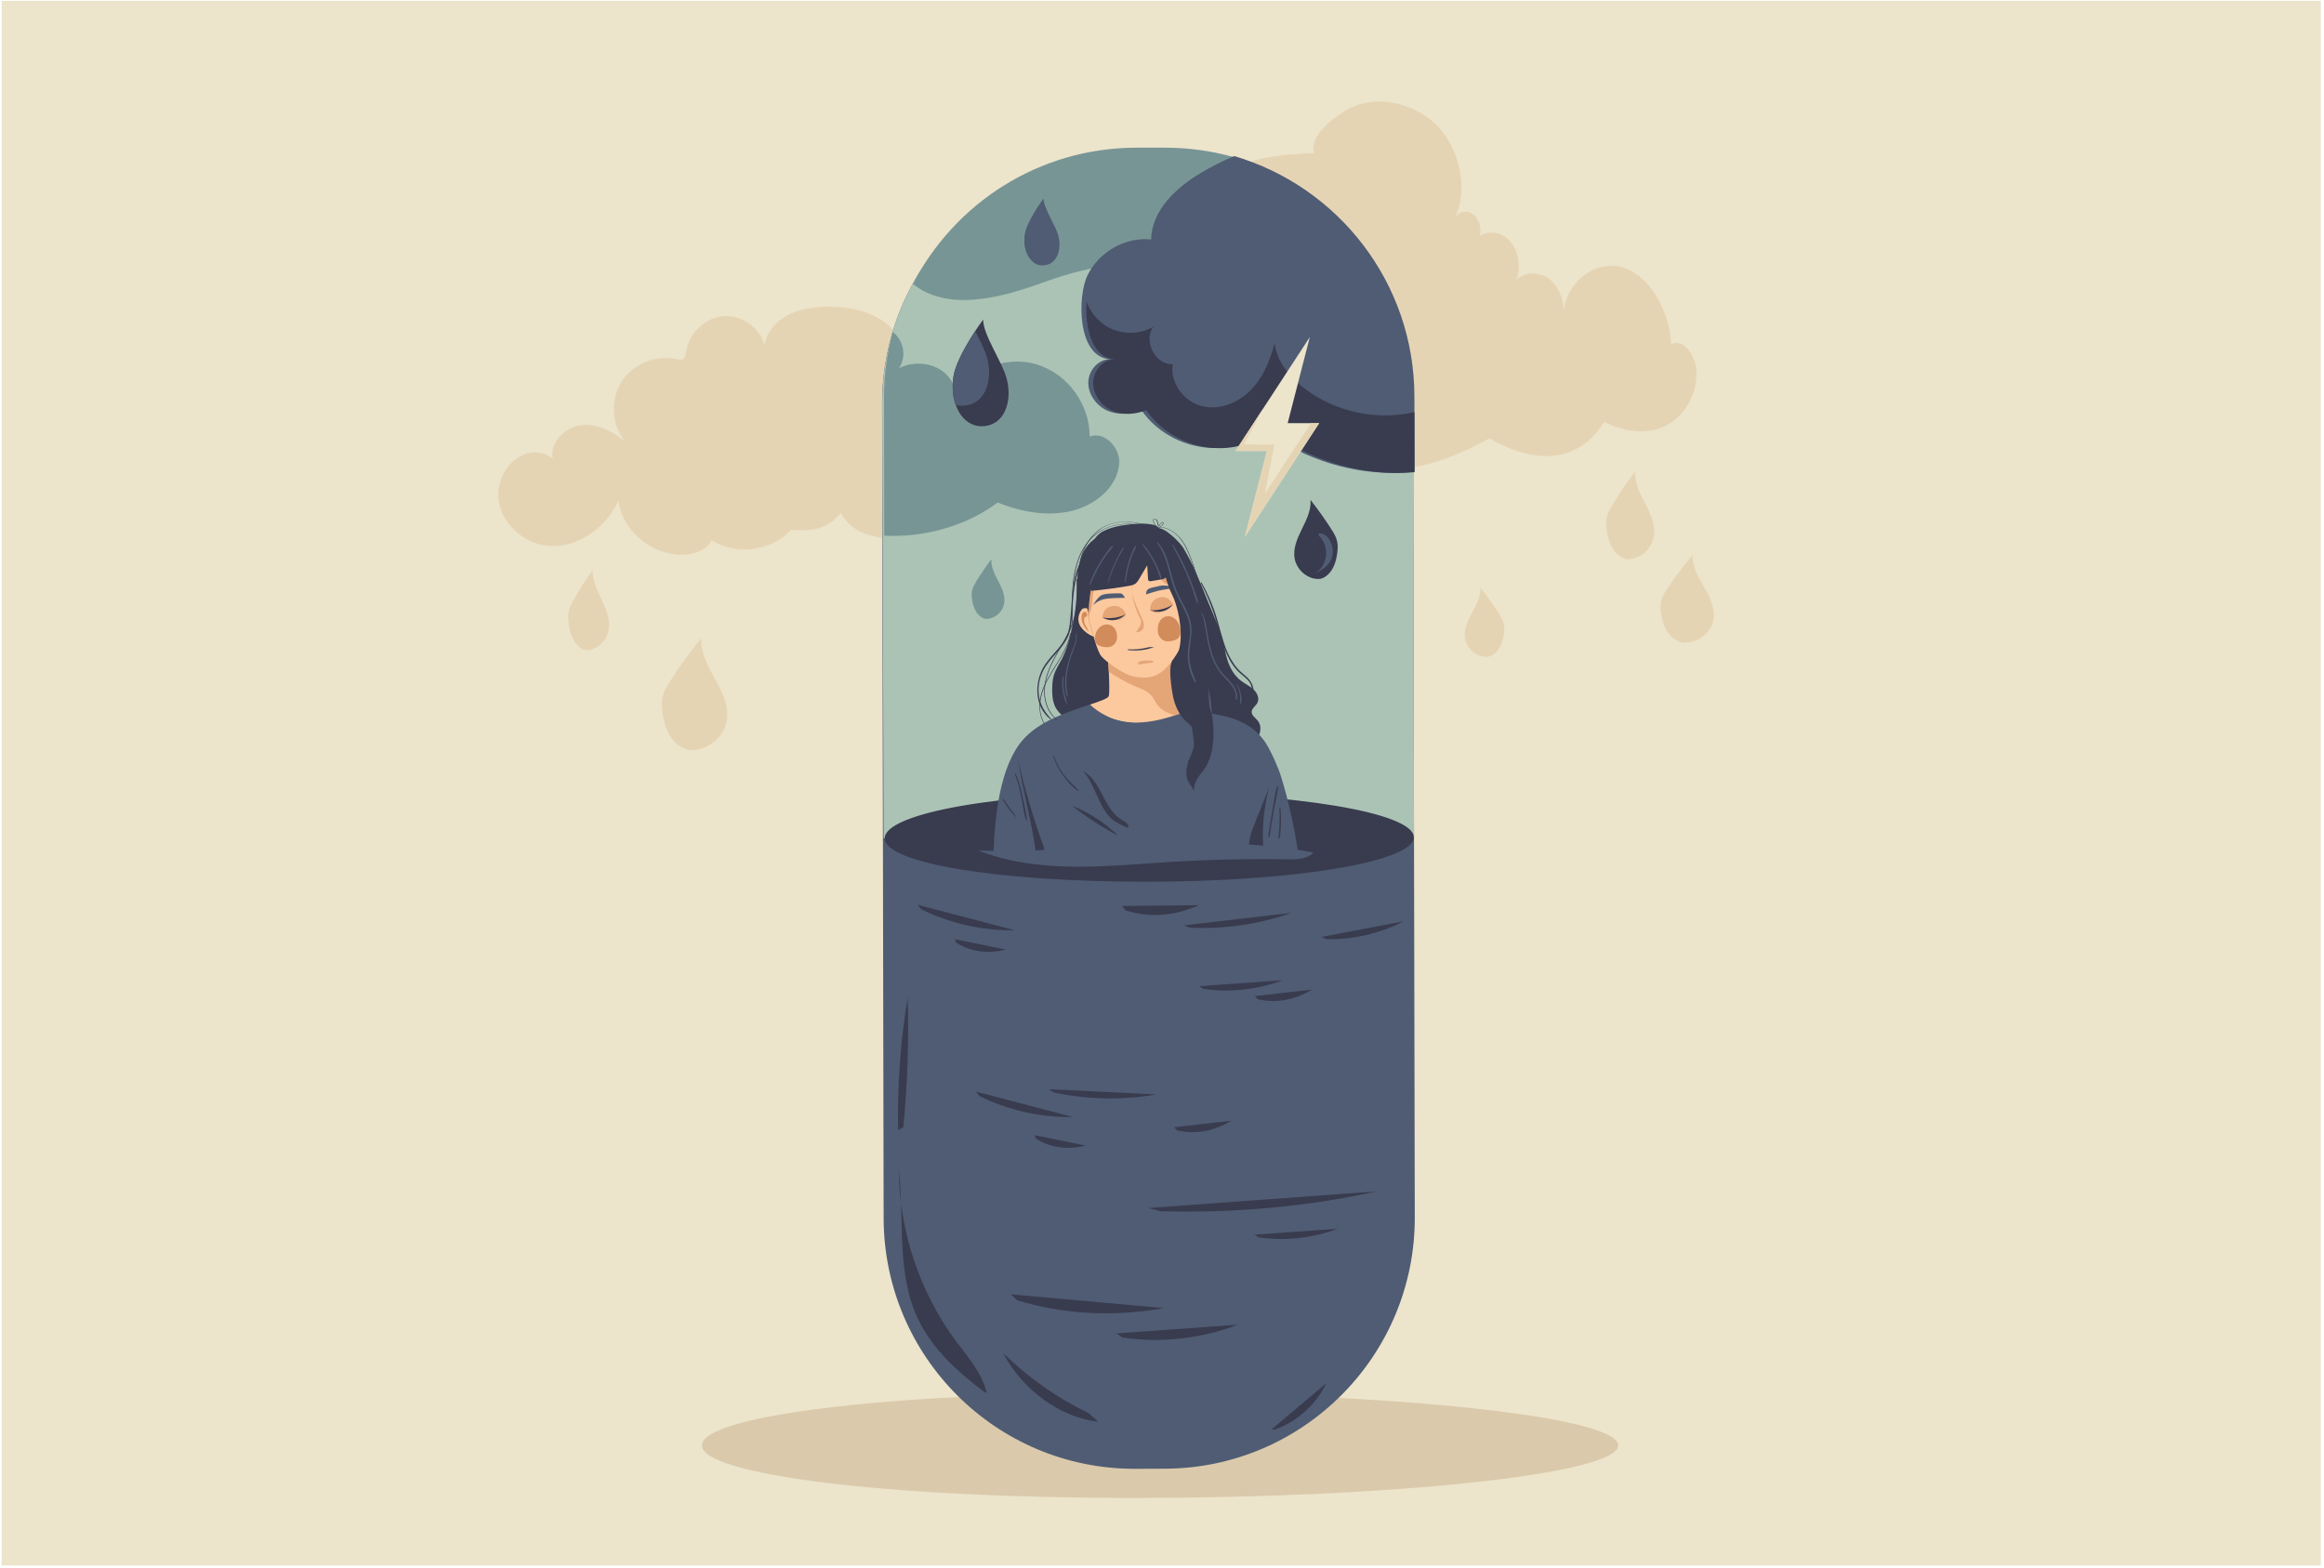 <?xml version="1.0" encoding="utf-8"?>
<!-- Generator: Adobe Illustrator 25.1.0, SVG Export Plug-In . SVG Version: 6.00 Build 0)  -->
<svg version="1.1" id="Layer_1" xmlns="http://www.w3.org/2000/svg" xmlns:xlink="http://www.w3.org/1999/xlink" x="0px" y="0px"
	 viewBox="0 0 1962 1323.9" style="enable-background:new 0 0 1962 1323.9;" xml:space="preserve">
<style type="text/css">
	.st0{fill:#ECE4CB;}
	.st1{fill:#E5D4B4;}
	.st2{fill:#DAC9AB;}
	.st3{fill:#4F5C73;}
	.st4{fill:#ABC3B5;}
	.st5{fill:#789595;}
	.st6{fill:#DF1F26;}
	.st7{fill:#393B4F;}
	.st8{fill:#FCC99E;}
	.st9{fill:#E4A577;}
	.st10{fill:#D28B5A;}
	.st11{fill:#FBD2CC;}
	.st12{fill-rule:evenodd;clip-rule:evenodd;fill:#E4A577;}
</style>
<polyline class="st0" points="1.4,0.7 1959.3,0.7 1959.3,1321.8 1.4,1321.8 "/>
<path class="st1" d="M852,332c9.1-6.5,21.1-6.6,30.6-0.3c-6-19.9,6.9-42.1,23.3-47.6c16.4-5.4,34.3,2.1,49.1,13.2
	c-16.9-18.4-23.2-50.1-14.9-75.3c8.3-25.1,30.5-41.8,52.8-39.7c2.7,0.3,5.8,0.6,7.6-1.8c1.6-2.1,1.5-5.5,1.4-8.4
	c-0.7-24-13.3,21.9,5.5,16.2c18.9-5.7,29.7-64,37.2-41.5c-0.6-16.5,65.2-17.5,65.2-17.5s-8.4-14.4,26-35.8
	c21.8-13.6,54.1-8.7,75.2,10.4c21.1,19.1,30.8,59.1,15,83.7c2.5-7.1,9.9-10.8,15.9-7.8c6,3,9.4,12.2,7.3,19.5
	c8.2-5.3,19.3-3.3,26.1,4.9c6.8,8.1,8.9,21.7,4.8,31.9c7.7-6.5,18.6-7,26.9-1.2c8.3,5.9,13.6,17.7,13,29.3
	c2.4-28,29.3-45.9,51.5-37.9c22.3,8,37.6,36.3,39.4,64.5c9.6-5.8,20.4,8.8,21.2,22c1.3,21.1-11.5,40.4-27.5,47.5
	c-16,7.1-34.3,3.8-50.4-4.1c-34.2,55.5-96.7,13.8-96.7,13.8s-75.4,43.9-93.8,14.3c-10.7,23,0.7-6.6-21.1-5.3
	c-16.6,30.9-52.6,43.3-80.8,27.9c-2.5,11.5-11.8,18.6-21.1,22c-32.8,11.8-72.3-14.8-82.5-55.5c-7.8,36.1-32.6,67.1-63,70.3
	c-23.1,2.4-47.8-14.5-58.4-40.3C826.8,379.8,832.7,345.8,852,332z"/>
<path class="st1" d="M442.3,383.8c8-3.2,17.5-1.9,24.3,3.3c-2.5-13.5,10.2-26.4,23.8-28.1c13.7-1.7,27,5.2,37.5,14.1
	c-11.4-13.8-12.9-35-3.5-50.3c9.4-15.3,28.9-23.5,46.4-19.6c2.1,0.5,4.6,1,6.3-0.3c1.5-1.2,1.8-3.4,2-5.3
	c2.1-15.6,15.5-29.1,31.1-30.6s31.7,9.6,35.2,24.9c1.4-10.7,9.1-19.9,18.5-25.2c9.4-5.3,20.4-7.1,31.3-7.6
	c20.8-0.9,43.1,3.5,57.7,18.2c14.7,14.7,17.9,41.6,2.7,55.7c2.7-4.3,9.1-5.8,13.5-3.2c4.4,2.6,6.1,8.9,3.6,13.4
	c7.1-2.5,15.7,0.1,20.2,6.1c4.5,6,4.7,15,0.3,21.1c6.8-3.4,15.5-2.4,21.5,2.3c6,4.7,8.8,13,7.1,20.4c5-17.8,28.3-26.3,45.2-18.6
	c16.8,7.7,25.9,27.7,24.2,46.1c8.3-2.7,15.3,8,14.4,16.6c-1.3,13.8-13.6,24.8-27.1,27.6c-13.5,2.8-27.7-1.4-39.7-8.3
	c-19.6,14-48.7,7.5-72.1,2.1c-23.4-5.4-45.3-4.3-56.7-25.5c-11.1,13.6-24.5,15.8-42,14.2c-16.7,18.1-46.6,22-67.3,8.8
	c-3.2,7.2-11.5,10.7-19.2,11.8c-27.4,3.9-55.8-17.7-59.4-45.2c-10.2,22.4-33.4,39.6-57.9,38.3c-18.6-1-36.4-14.7-42-32.6
	C417,411.7,425.4,390.5,442.3,383.8z"/>
<path class="st2" d="M1366.1,1220.4c0,24.5-193.7,44.4-407.3,44.4c-213.6,0-366.2-19.9-366.2-44.4c0-24.5,152.6-44.4,366.2-44.4
	C1172.4,1176,1366.1,1195.9,1366.1,1220.4z"/>
<path class="st3" d="M1194.4,1027.8c0.3,117-94.4,212.1-211.3,212.3l-24.9,0.1c-116.9,0.2-211.9-94.5-212.2-211.5l-1.3-687.2
	c-0.2-117,94.5-212,211.4-212.3l24.8,0c116.9-0.2,211.9,94.5,212.1,211.5L1194.4,1027.8z"/>
<g>
	<path class="st4" d="M1193.1,340.5c-0.2-117-95.3-211.7-212.1-211.5l-24.8,0c-117,0.2-211.6,95.3-211.4,212.3l1.2,366.5l447.7-0.9
		L1193.1,340.5z"/>
</g>
<g>
	<path class="st5" d="M770.8,239.8c28,22.6,70.7,12.7,105.3,0.3c35.9-12.9,78.8-26.1,109.6-3.7c5.4,3.9,10.2,8.9,16.2,11.7
		c6.7,3.2,14.5,3.5,21.9,2.5c28.1-3.6,52.8-26,59.1-53.7c4-17.8,0.2-36.9-9.3-52.3c-27.3-12.8-57.8-19.9-90-19.9l-24.8,0
		C876.9,125,805.9,171.6,770.8,239.8z"/>
</g>
<path class="st6" d="M935.8,130.1c6.7-0.6,13.5-1,20.4-1C949.2,129.1,942.5,129.5,935.8,130.1z"/>
<path class="st7" d="M1193.6,706.9c0,20.8-101.5,37.6-226.7,37.6s-220-15.9-220-36.7s94.7-38.5,220-38.5S1193.6,686.2,1193.6,706.9z
	"/>
<path class="st3" d="M1194.2,398.3l-0.1-63.6c-0.2-96.1-64.4-177.1-152.1-202.9c-9.9,4.1-19.5,9-28.7,14.5
	c-20.5,12.3-40.9,31.3-41.5,55.9c-21.5-2.3-43.8,10.2-53.6,30.1c-8.9,18.2-8.7,69.5,18.9,71c-10,0.1-18.2,9.5-18.3,19.7
	c-0.1,10.2,6.9,19.6,16,23.7c9.1,4,19.6,3.2,28.8-0.5c18.8,27.3,56.1,39.3,86.4,27.7c6.4-2.4,13.4-7.6,12.5-14.6
	c32.1,25.7,72.6,40,113.2,40C1181.9,399.3,1188.1,399,1194.2,398.3z"/>
<path class="st7" d="M1194.2,398.7l-0.1-50.7c-31.4,7.2-65.8,0.2-92-19.4c-12.7-9.5-24-22.8-26.1-38.8c-3.7,15.1-10.1,29.9-21,40.5
	c-11,10.6-27,16.5-41.5,12.3s-26-19.8-23.4-35.1c-14.5,1.1-25.4-19.8-16.4-31.6c-11.8,6.9-27.1,6.8-39-0.1
	c-7.9-4.6-14.1-12.2-17.4-20.9c-1.4,21.5,4.5,47.4,23.9,48.5c-10,0.1-18.2,9.5-18.3,19.7c-0.1,10.2,6.9,19.6,16,23.7
	c9.1,4,19.6,3.2,28.8-0.5c18.8,27.3,56.1,39.3,86.4,27.7c6.4-2.4,13.4-7.6,12.5-14.6c32.1,25.7,72.6,40,113.2,40
	C1184.6,399.3,1189.4,399.1,1194.2,398.7z"/>
<polygon class="st0" points="1113.7,357.3 1087.1,357.3 1105.8,284.6 1043,380.8 1069.6,380.8 1050.9,453.4 "/>
<path class="st5" d="M842.3,424.3c19.8,8.1,42.6,12.2,63.6,6.8c20.9-5.4,38.8-22.1,39-41.3c0.1-12.1-12.3-25.9-25-21.2
	c0.2-25.6-16.8-52.1-44.3-60.8c-27.5-8.6-63.2,5.9-68.6,31.1c1.7-10.4-4-21.5-14-27.3c-10-5.8-23.8-6.1-34.1-0.6
	c6.1-9,4.6-21.4-3.3-29.1c-0.6-0.6-1.2-1.1-1.9-1.6c-4.8,17.8-7.4,36.6-7.4,55.9l0.2,116.1C781,454,816.1,443.9,842.3,424.3z"/>
<g>
	<path class="st7" d="M998.9,462.5c8.3,13.6,14,28.4,19.9,43.1c5.9,14.8,12.9,28.1,15.5,43.8c1.7,9.6,5.5,19.5,13.5,25.5
		c3.4,2.6,7.5,4.4,10.6,7.4c3.1,3,5.1,7.7,3,11.4c-1.4,2.5-4.5,4.3-4.7,7.2c-0.2,3.1,3.2,5.2,5.2,7.7c3.6,4.5,2.4,11.3-1.1,15.9
		c-2.6,3.4-6.1,5.9-9.8,8c-4.4,2.6-8.4,1.8-13.5,1.8c-10.2-0.1-20.5-0.3-30.7-0.4c-1.3,0-2.6,0-3.8-0.5c-1.7-0.6-3-2-4-3.5
		c-3.3-4.8-4.1-10.8-4.8-16.5c-2.7-21.7-5.5-43.3-8.2-65c-2.6-20.6-5.2-41.2-7.4-61.9c-0.6-5.6-1.2-11.3-0.6-17
		c0.4-3.8-7-6.5-5.6-10.1c1-2.4,1.1-12,3.7-13.1C982.2,443.4,996.6,458.6,998.9,462.5z"/>
	<path class="st7" d="M912.6,471.3c-2.6,8.3-3.4,17.6-3.5,26.3c-0.1,10.3-1.5,20.5-3.5,30.4c-2,10-4.7,19.9-9.2,28.5
		c-2.4,4.6-5.3,8.8-6.8,14c-1.1,3.9-1.3,8-1.3,12.2c0,4.2,0.3,8.5,1.8,12.3c2,5.4,6.2,9.1,10.5,11.9c5.6,3.6,11.8,5.9,18.1,5.8
		c6.3-0.2,12.7-3.1,16.9-8.8c2.1-2.7,3.5-6.1,4.7-9.3c1.2-3.2,0.4-7.1,0-10.5c-0.9-7.5-0.9-18.9-3.4-26c-2.4-6.9-7.8-9.1-9.5-16.1
		c-3.8-15.2-6.7-31.2-3.4-46.7c2.7-12.6,9.3-23.5,16.8-33c0.7-0.9,1.4-1.8,1.8-2.8c1.4-3.5-0.8-8.7-4-9.3c-3.1-0.6-7.6,1.2-10.4,2.5
		C921.1,455.9,915.2,462.8,912.6,471.3z"/>
	<g>
		<path class="st7" d="M970.3,442.6c-13-1.7-26.4,1.8-37.4,8.6c-11.6,7.2-19.7,17.9-23.8,30.5c-4.7,14.8-4.1,30.2-6,45.4
			c-0.5,4.1-1.5,8.2-3.5,11.9c-1.8,3.3-4.1,6.2-6.5,9c-4.6,5.3-9.5,10.3-12.8,16.4c-7.1,13.5-6.6,32.7,6.5,42.9
			c0.4,0.3,0.9-0.2,0.5-0.5c-5.1-5.2-8.7-11.2-10-18.2c-1.4-7.5,0-15.4,3.4-22.3c5.9-12,18.9-19.7,22.4-32.9
			c1.9-7,1.9-14.5,2.4-21.6c0.5-7.5,1.2-15,2.8-22.3c2.9-13.4,9.3-25.5,20.6-34.1c11.6-8.9,26.5-13.2,41.3-11.8
			C970.9,443.5,970.8,442.7,970.3,442.6L970.3,442.6z"/>
	</g>
	<path class="st3" d="M1096,720.4c-3.3-21.9-7.8-43.1-14.6-65c-2.4-7.7-8.7-21.9-13.2-28.6c-16.6-24.2-43.1-23.2-70.4-28.2
		c-13.3,5.3-27.7,12.4-43.1,11.2c-16.8-1.4-27.8-8.7-34.4-15c-20.3,7-43.1,14-57.1,30.3c-18.7,21.8-23.4,63.1-24.5,95.2L1096,720.4
		L1096,720.4z"/>
	<path class="st8" d="M1000.5,600.8c-2.7,1.1-5.6,2.2-8.7,3.2c-11.6,3.9-25,6.9-37.2,5.9c-16.8-1.4-27.8-8.7-34.4-15
		c7.7-2.6,15-5,15.8-7c0.8-2.3,0.5-12.1,0.1-20.6c-0.1-2.9-0.3-5.6-0.5-7.9c-0.2-3.5-0.4-5.9-0.4-5.9l53-4.6c0,0,0.4,4,1,9.7
		c0,0.1,0,0.3,0,0.5c0.5,4.5,1.1,10,1.7,15.4c1,8.9,2.2,17.6,3.1,21.2C994.4,597.8,996.8,599.4,1000.5,600.8z"/>
	<path class="st9" d="M1000.5,600.8c-2.7,1.1-5.6,2.2-8.7,3.2c-5.8-1.7-11.5-4.4-15-9.3c-1.6-2.1-2.6-4.6-4.2-6.7
		c-3.8-5-10.9-6.9-16.4-9.4c-7-3.2-13.6-7.2-20.1-11.3c-0.1-2.9-0.3-5.6-0.5-7.9c12.6,2.5,28.7,5.4,36.4,4.9
		c5.5-0.3,10.3-2,15.2-4.4c0.7-0.3,1.3-0.6,1.9-0.8c0.5,4.5,1.1,10,1.7,15.4c1,8.9,2.2,17.6,3.1,21.2
		C994.4,597.8,996.8,599.4,1000.5,600.8z"/>
	<path class="st8" d="M942.6,453.8c0,0-17.4,3.7-22,22s-2.4,32.5-0.8,44.7c1.7,12.8,6.6,29.4,9.9,33.5c3.3,4.1,18.6,15.7,28.2,17.4
		c11.7,2,19.6,0.2,27.8-8.7c3-3.3,7-8.9,9.1-12.8c4.3-8,5.2-15,5.4-23.9c0.2-8.2-2.5-17.5-2.5-25.8c0-10.4-16.2-46-26.5-48.9
		C960.8,448.4,942.6,453.8,942.6,453.8z"/>
	<path class="st3" d="M968.3,498.5c1.6-2.2,3.9-2.1,10.2-3.7c6.5-1.7,13,1.7,13,1.7s-10.4,1.5-13.8,2.3c-2.6,0.6-10.2,3.1-10.2,3.1
		S967.7,499.3,968.3,498.5z"/>
	<path class="st3" d="M945.7,501c-5.7,0-12.9,0-16,1.7s-7,8.3-7,8.3s3.9-3.7,9-5s18-1.2,18-1.2S948.1,501,945.7,501z"/>
	<path class="st8" d="M921.9,515.5c0,0-6.1-3.9-8.7-0.8c-2.5,3.1-4.1,8.7-1.4,13.6c2.7,4.8,9.6,9.2,12.1,9.2
		S921.9,515.5,921.9,515.5z"/>
	<path class="st9" d="M971.5,464.2c0.6-0.1,1.2-0.1,1.9,0.2c2.6,1.4,4.7,3.5,5.8,6c0.5,1.1,0.9,2.2,1.2,3.4c1.4,4.5,2.7,9.1,4,13.6
		c0.5,1.9,1.1,3.7,1.3,5.6c-1.2,0.1-2.4-0.4-3.3-1.2s-1.5-1.7-2.1-2.7c-0.9-1.4-1.8-2.7-2.3-4.2c-0.5-1.3-0.7-2.7-1-4
		c-0.9-3.2-2.7-6.1-4.5-9c-0.4-0.7-0.9-1.4-1.6-1.8c-0.8-0.5-1.8-0.5-2.8-0.5c-2.1,0.1-2.9,1.2-4.7,1.9c-2,0.8-4.1,1.5-6.2,2
		c-7.5,1.9-15.6-1.3-22,2.7c-4.1,2.5-7.2,9.8-9.1,14c-1.9,4.2-2.8,8.7-3.5,13.2c-0.7,5-0.3,9.2-2.4,13.7c-2.1,4.5,0.7,11.2,2.1,16.1
		c0.3,1,1.2,3,0.8,3.4c-3.8-9.2-5.6-18.4-4.9-28.2c0.4-5.6,1.9-11.1,3.6-16.5c1.7-5.3,3.7-10.5,6.8-15.3c1.6-2.4,3.4-4.7,5.8-6.5
		c2.5-1.9,5.5-3.1,8.6-4c6.3-1.9,13.1-2.6,19.8-2c1.9,0.2,3.8,0.6,5.8,0.6C969.7,464.7,970.6,464.3,971.5,464.2z"/>
	<path class="st7" d="M970.8,463.1c-4.6,3.3-10.3,4.7-15.9,5.2c-5.4,0.4-10.9,0-16,1.9c-8.2,3-13.7,11.4-16.2,20.2
		c-2.5,8.8-3.2,17.2-3.8,26.3c-0.1,1.5-1.2-6.1-2.6-6.6c-0.4-0.1-0.7-0.4-0.9-0.8c-2.8-3.5-3.3,2.5-3.9-2.1s-0.2-9.2,0.3-13.7
		c1.4-11.8,4.2-23.7,9.7-34.1c1.8-3.3,3.9-6.6,6.8-8.9c1.9-1.5,4-2.5,6.2-3.4c10.8-4.3,22.5-4.8,34-4.6c4.2,0.1,11.1,0.9,10.6,6.8
		C978.6,454.8,975,460,970.8,463.1z"/>
	<path class="st9" d="M971.7,557.8c0.4,0,0.9,0,1.3,0.2c0.4,0.2,0.7,0.5,0.7,1c0,0.1,0,0.2-0.1,0.3c-0.1,0.1-0.2,0.1-0.4,0.1
		c-2.5,0.3-4.9,0.7-7.4,1c-1.1,0.1-4.8,1.4-5-0.1C960.3,557.2,970.1,557.8,971.7,557.8z"/>
	<path class="st7" d="M990.3,588c1.6,7.8,5,15.3,10.7,20.8c2.1,1.9,4.4,3.7,6.1,6c2.9,4.3,2.8,10,1.5,15c-1.4,5-3.9,9.6-5.6,14.5
		c-1.6,4.9-2.3,10.5,0,15.2c1.7,3.5,5.1,6.5,5,10.4c-0.4-4.2,0.5-8.6,2.7-12.3c1.5-2.5,3.5-4.7,5.3-7.1c8.1-11.2,9.2-26,8.1-39.7
		c-0.3-3.6-0.7-7.1-1.7-10.5c-1.6-5.3-4.6-10-7.6-14.7c-3-4.7-6-9.3-9.3-13.8c-2.5-3.5-8.7-12.5-12.8-14.2
		C984.4,554.4,989.4,583.8,990.3,588z"/>
	<path class="st10" d="M928.8,529.3c-2.7,2.2-4.6,6.2-4.4,10.3c0,0.8,0.1,1.6,0.4,2.4c0.9,2.5,3.3,3.5,5.4,3.9c2.5,0.6,5.2,1,7.7,0
		c2.5-0.9,4.7-3.5,5.1-6.8C944,528.4,934.8,524.5,928.8,529.3z"/>
	<path class="st10" d="M992,522.5c2.8,2.4,4.7,6.9,4.6,11.4c0,0.9-0.1,1.8-0.4,2.6c-0.9,2.8-3.4,3.8-5.6,4.4c-2.6,0.6-5.3,1.1-7.9,0
		s-4.9-3.9-5.2-7.5C976.4,521.6,985.9,517.2,992,522.5z"/>
	<path class="st10" d="M917.2,517.3c0.4,0.5,0.4,1.1,0.5,1.7c0,0.4,0,0.8-0.1,1.2c-0.1,0.4-0.5,0.7-0.9,0.7c-0.2,0-0.5-0.1-0.7,0
		c-0.1,0.1-0.2,0.2-0.3,0.4c-0.9,2-0.4,4.3,0.5,6.2c0.9,1.9,2.2,3.7,3.1,5.6c-0.4,0.2-0.8-0.1-1.1-0.5c-3.1-3.3-5.5-7.7-5.1-12.2
		c0.1-1.1,0.4-2.4,1.2-3.2C915.1,516.5,916.6,516.5,917.2,517.3z"/>
	<g>
		<path class="st3" d="M908.2,535.3c0.9,5-1.3,9.6-3.1,14.1c-1.7,4.2-3.1,8.6-4.1,13c-1.9,8.1-2.9,17.5-0.3,25.5
			c0.2,0.5,0.9,0.3,0.8-0.2c-0.7-4.7-1.4-9.2-1.1-14c0.2-4.7,1.1-9.4,2.3-14c1.1-4.3,2.6-8.4,4.2-12.5c1.5-3.9,2.7-7.9,1.8-12.1
			C908.8,534.7,908.1,534.8,908.2,535.3L908.2,535.3z"/>
	</g>
	<g>
		<path class="st3" d="M897,571.7c-0.4,3.8-0.4,7.7,0.2,11.5c0.5,3.7,1.3,7.8,3.2,11c0.2,0.3,0.7,0.1,0.6-0.2
			c-0.9-3.7-2.2-7.2-2.8-11c-0.5-3.7-0.6-7.5-0.3-11.3C897.9,571.1,897,571.1,897,571.7L897,571.7z"/>
	</g>
	<g>
		<path class="st3" d="M1014.2,517.7c1.8,3.3,2.4,7.1,3,10.8c0.5,3.1,1,6.2,1.6,9.2c1.1,6.2,2.4,12.4,4.7,18.3
			c2.1,5.6,5.2,10.7,9.3,15.1c5,5.4,11.5,10.9,10.4,19.1c-0.1,0.6,0.8,0.9,1,0.3c1.3-6.4-2.8-12.1-7-16.5c-2.5-2.7-5.2-5.3-7.3-8.3
			c-2-2.9-3.7-6-5-9.3c-2.5-6.2-3.9-12.7-5.1-19.2c-1.2-6.5-1.7-13.9-5.1-19.7C1014.5,517.1,1014,517.3,1014.2,517.7L1014.2,517.7z"
			/>
	</g>
	<g>
		<path class="st3" d="M1044.2,578.5c1.2,2.4,2.1,4.9,2.5,7.6c0.5,2.7,0.1,5.3,0.4,8c0,0.3,0.5,0.4,0.6,0.1c0.8-2.4,0.4-5.5-0.1-7.9
			c-0.5-2.8-1.5-5.5-2.8-8.1C1044.6,577.7,1044,578.1,1044.2,578.5L1044.2,578.5z"/>
	</g>
	<g>
		<path class="st7" d="M1013.7,492.3c7.1,13.2,11.8,27.1,15.8,41.5c3.4,12.5,7.5,25.9,17.6,34.8c2.6,2.4,5.7,4.4,7.7,7.3
			c2.4,3.6,2.5,8.1,2.6,12.3c0,0.7,1.1,0.7,1.1,0c0-3.2,0-6.6-1.1-9.6c-1-2.8-2.8-5-4.9-7c-2.4-2.2-5-4.1-7.2-6.5
			c-2.4-2.6-4.3-5.5-6.1-8.5c-7.4-13-9.3-28.3-14.4-42.2c-2.9-7.8-6.3-15.3-10.4-22.5C1014.2,491.5,1013.5,491.9,1013.7,492.3
			L1013.7,492.3z"/>
	</g>
	<g>
		<path class="st7" d="M846.6,675.6c1.8,2.7,3.7,5.4,5.6,8.1c1.7,2.4,3.9,4.7,6,6.9c0.3,0.4,0.2,0.4,0,0c-1.3-2.7-3.5-5.3-5.3-7.7
			c-1.8-2.6-3.6-5.2-5.4-7.7C847.1,674.6,846.2,675.1,846.6,675.6L846.6,675.6z"/>
	</g>
	<g>
		<path class="st7" d="M856.9,654.1c5.2,12.1,5.8,25.5,9.1,38.1c0.1,0.6,1.1,0.5,1-0.1c-0.9-6.7-2.5-13.5-3.9-20.1
			c-1.3-6.3-2.7-12.5-5.5-18.3C857.4,653.1,856.6,653.6,856.9,654.1L856.9,654.1z"/>
	</g>
	<g>
		<path class="st7" d="M1078.2,664.1c-2,6.9-3,14.2-4.2,21.3c-1.2,6.9-2.4,13.8-3.3,20.8c-0.1,0.6,1,0.8,1.1,0.1
			c1.1-7,2.1-14,3.4-21c1.2-7,3-13.9,3.9-20.9C1079.1,663.8,1078.3,663.5,1078.2,664.1L1078.2,664.1z"/>
	</g>
	<g>
		<path class="st7" d="M1080.1,682.4c0.5,8.4,0.1,16.7-0.7,25.1c0,0.6,0.9,0.7,1,0.1c1.3-8.3,1.3-16.9,0.6-25.2
			C1080.9,681.8,1080.1,681.8,1080.1,682.4L1080.1,682.4z"/>
	</g>
	<g>
		<path class="st7" d="M889,638.2c2,5.9,4.8,11.5,8.5,16.6c3.4,4.8,7.6,9.8,12.7,12.9c0.3,0.2,0.7-0.2,0.4-0.5
			c-4.4-4.3-8.9-8.1-12.5-13.1c-3.6-4.9-6.4-10.3-8.5-16.1C889.5,637.6,888.9,637.8,889,638.2L889,638.2z"/>
	</g>
	<g>
		<path class="st7" d="M874.5,719.4c-3.6-26.2-11.1-52.3-15.1-78c5.7,25,13,49.7,21.8,73.8c0.3,0.9,0.6,1.9,0,2.7
			c-0.5,0.6-3.1,1.6-3.9,1.6C875,719.4,876.7,719.4,874.5,719.4"/>
	</g>
	<g>
		<path class="st7" d="M1054.5,716.5c-0.5-7.9,2.5-15.6,5.5-23c3.8-9.6,7.7-19.1,11.5-28.7c-4.3,16-6.1,32.7-5.1,49.3
			c0,0.9,0.1,1.8-0.4,2.5c-0.6,0.8-7.6,1.4-11.1,0.6"/>
	</g>
	<g>
		<path class="st7" d="M951.9,698.9c-5.2-2.3-12-5.4-15.7-9.7c-9.5-11.2-12.1-27.1-21.8-38.2c15.6,8.6,17.3,32.3,32.7,41.3
			c2.5,1.5,5.8,3.3,5.5,6.2"/>
	</g>
	<g>
		<path class="st7" d="M943.9,705.6c-11.1-10.9-24.3-19.5-38.8-25.2c12.4,9.7,25.6,18.3,39.5,25.6"/>
	</g>
	<g>
		<path class="st7" d="M952.5,548.2c4.7,0.4,9.5,0,14.2-1c1.5-0.3,3-0.8,4.5-0.8c1.3,0,2.6,0.1,3.7-0.3c-7.3,2.9-15.4,3.8-23.1,2.7"
			/>
	</g>
	<g>
		<g>
			<path class="st7" d="M974.9,445.3c-8.7-2.2-17.8-3.5-26.8-2.8c-8.6,0.7-17.1,3.5-23.9,9c-6.3,5.2-10.8,12.3-13.7,19.9
				c-3.3,8.5-4.7,17.6-5.2,26.7c-0.6,10.7-0.1,21.5-0.6,32.2c-0.1,1.3-0.1,2.7-0.2,4c0,0.2,0.5,0.1,0.5,0
				c0.8-10.5,0.3-21.1,0.7-31.7c0.3-9.3,1.2-18.6,4.1-27.5c2.5-7.7,6.4-15.2,12.2-21c3-3,6.4-5.4,10.2-7.3c4-1.9,8.3-3.1,12.6-3.7
				c8.9-1.3,18-0.2,26.8,1.7c1.1,0.2,2.1,0.5,3.1,0.7C974.8,445.6,975.2,445.4,974.9,445.3L974.9,445.3z"/>
		</g>
	</g>
	<g>
		<g>
			<path class="st7" d="M908.9,489c0.4,9.3,0.9,18.6-0.9,27.8c-1.7,8.8-5.7,16.8-10,24.5c-4.3,7.6-8.9,15-12.2,23.1
				c-3,7.3-4.9,15.2-4.1,23.2c0.7,6.9,3.4,13.9,8.6,18.7c0.6,0.6,1.2,1.1,1.9,1.6c0.1,0.1,0.6-0.1,0.4-0.2
				c-5.7-4.4-9-11.2-10.1-18.2c-1.3-7.9,0.3-15.9,3.2-23.4c3.1-8.1,7.6-15.5,11.9-23c4.3-7.5,8.3-15.2,10.4-23.6
				c2.2-8.9,2.1-18.1,1.7-27.2c0-1.1-0.1-2.3-0.1-3.4C909.4,488.7,908.9,488.8,908.9,489L908.9,489z"/>
		</g>
	</g>
	<g>
		<g>
			<path class="st11" d="M1106,605.4c0.3,0,0.4-0.4,0-0.4C1105.7,605,1105.6,605.4,1106,605.4L1106,605.4z"/>
		</g>
	</g>
	<g>
		<g>
			<path class="st7" d="M973.8,445.7c-3.2-1.4-6.5-2.6-9.8-3.4c-3.3-0.9-6.8-1.4-10.2-1.7c-3.4-0.2-6.8-0.1-10.2,0.4
				c-3.3,0.5-6.5,1.4-9.6,2.7c-3.1,1.4-6,3.2-8.5,5.4c-2.5,2.2-4.7,4.7-6.6,7.5c-1.9,2.8-3.5,5.9-4.7,9.1c-1.3,3.4-2.3,6.8-2.9,10.4
				c-0.8,4.1-1.2,8.2-1.3,12.3c-0.2,4.2-0.1,8.3,0.1,12.5c0,1,0.1,2,0.1,3c0,0.2,0.5,0.1,0.5,0c-0.2-4.1-0.3-8.2-0.3-12.3
				c0-4.1,0.3-8.2,0.9-12.3c0.5-3.7,1.3-7.4,2.5-11c1.1-3.2,2.4-6.3,4.1-9.2c1.7-2.9,3.7-5.6,6-8c2.4-2.4,5.1-4.5,8-6.1
				c2.9-1.6,6.1-2.7,9.3-3.4c3.3-0.7,6.7-1,10.1-0.9c3.4,0.1,6.8,0.5,10.2,1.2c3.3,0.7,6.6,1.7,9.8,3c0.8,0.3,1.6,0.6,2.3,1
				C973.7,446.1,974.1,445.8,973.8,445.7L973.8,445.7z"/>
		</g>
	</g>
	<g>
		<g>
			<path class="st7" d="M977.2,445.2c5-0.3,9.9,1.6,13.8,4.5c4.2,3.1,7.3,7.3,9.7,11.9c2.6,4.8,4.5,10,6.3,15.2
				c1.9,5.5,3.5,11.1,4.9,16.7c1.4,5.6,2.5,11.3,3.4,17c0.1,0.7,0.2,1.4,0.3,2.2c0,0.2,0.5,0.1,0.5-0.1c-0.8-5.8-1.9-11.6-3.3-17.4
				c-1.4-5.7-3-11.3-4.8-16.9c-1.8-5.3-3.7-10.6-6.2-15.6c-2.3-4.6-5.3-9-9.4-12.3c-3.8-3.1-8.5-5.3-13.4-5.4c-0.6,0-1.2,0-1.8,0
				C977,444.9,976.8,445.2,977.2,445.2L977.2,445.2z"/>
		</g>
	</g>
	<g>
		<g>
			<path class="st7" d="M903.5,534.7c-1,5.5-3.1,10.7-5.6,15.6c-2.6,5-5.6,9.7-8.6,14.4c-2.9,4.7-5.8,9.6-8,14.7
				c-2.1,4.9-3.5,10-3.7,15.3c-0.2,5,0.6,10.2,2.9,14.7c0.3,0.5,0.6,1.1,0.9,1.6c0.1,0.2,0.6,0,0.4-0.2c-2.7-4.4-3.8-9.5-3.7-14.6
				c0-5.3,1.3-10.4,3.2-15.3c2-5.2,4.8-10,7.7-14.7c2.9-4.7,5.9-9.4,8.6-14.3c2.6-4.8,4.8-9.8,6.1-15.2c0.1-0.7,0.3-1.3,0.4-2
				C904,534.5,903.5,534.5,903.5,534.7L903.5,534.7z"/>
		</g>
	</g>
	<path class="st7" d="M966.7,460.9c0,0,10.4,2.4,13.5,12.4c3.1,10,4.6,19.5,9.3,28.7c4.6,9.2,9.6,29.8,6.2,45.4
		c-3.5,16,4.2,10.1,7.3,15.6c3.1,5.6,8.5,9.6,9.3,17.9c0.8,8.4-2.7,14.4-5.4,23.5c-2.7,9.2,2.3,19.9,0.8,26.7
		c-1.5,6.8-5.4,13.1-5.4,13.1s13.1-6,16.9-15.1s-2.7-19.5,2.3-25.5c5-6,9.6-20.3,5.8-32.3c-3.8-12-13.9-20.7-13.5-31.9
		c0.4-11.2-10.8-49.4-15.4-61.4c-4.6-12-9.4-22.7-15.4-25.5C976.9,449.8,966.7,460.9,966.7,460.9z"/>
	<g>
		<path class="st7" d="M975.6,447.8c-0.6,2-1.5,4-2.6,5.8c-1.1,1.8-2.5,3.2-3.7,4.8c-0.1,0.1,0.1,0.3,0.2,0.2
			c1.6-1.2,2.9-3.1,3.9-4.8c1.1-1.9,1.9-3.8,2.5-5.9C975.9,447.7,975.6,447.6,975.6,447.8L975.6,447.8z"/>
	</g>
	<g>
		<path class="st3" d="M977,458.7c9.3,12.3,9.6,28.2,15.7,42c3.3,7.5,8,14.4,10.5,22.2c1.3,4,1.8,8.2,1.5,12.4
			c-0.3,4.5-1.3,9-1.8,13.5c-0.9,9.1,1.2,19.3,5.9,27.2c0.3,0.4,1,0.1,0.9-0.4c-1.6-4.2-3.4-8.2-4.4-12.6c-1.1-4.4-1.5-9-1.1-13.5
			c0.7-8.7,3.1-16.8,0.7-25.5c-2.1-7.7-6.5-14.5-9.9-21.6c-3.5-7.1-5.3-14.7-7.3-22.3c-2.1-7.8-4.6-15.9-10.1-22
			C977.3,458,976.8,458.4,977,458.7L977,458.7z"/>
	</g>
	<g>
		<path class="st3" d="M989.6,460.3c4.3,7.9,8.4,15.8,12,24c1.7,4,3.3,8.1,4.8,12.2c1.5,4.2,2.5,8.8,4.4,12.9
			c0.2,0.4,0.8,0.2,0.7-0.2c-0.6-4.1-2.3-8.3-3.7-12.2c-1.6-4.4-3.3-8.8-5.2-13.2c-3.6-8.2-7.6-16.3-12.4-23.9
			C990,459.6,989.4,459.9,989.6,460.3L989.6,460.3z"/>
	</g>
	<g>
		<g>
			<path class="st7" d="M977.7,445.7c-1.9-1.4-3.3-3.4-3.8-5.7c0-0.3-0.1-0.5-0.1-0.8c0-0.1-0.1-0.3,0-0.4c0-0.1,0.2-0.2,0.3-0.3
				c0.4-0.2,0.9-0.1,1.2,0.1c1,0.5,1.5,1.3,1.7,2.3c0.3,1.2,0.3,2.6,1.1,3.6c0.1,0.1,0.4,0,0.5-0.1c0.2-0.8,0.6-1.5,1.2-2.1
				c0.3-0.3,1.7-1.7,2-0.9c0.3,0.6-0.3,1.3-0.7,1.7c-0.7,0.7-1.5,1.4-2.2,2.2c-0.8,0.8-1.7,1.7-2.5,2.5c-0.1,0.1,0.1,0.1,0.1,0.1
				c0.1,0,0.2,0,0.3-0.1c0.9-0.9,1.8-1.8,2.7-2.6c0.4-0.4,0.9-0.9,1.3-1.3c0.4-0.4,0.8-0.7,1.1-1.2c0.3-0.4,0.7-1.3,0.1-1.7
				c-0.7-0.4-1.8,0.4-2.2,0.9c-0.8,0.7-1.4,1.6-1.7,2.6c0.1,0,0.3-0.1,0.5-0.1c-0.8-1.1-0.8-2.5-1.1-3.8c-0.2-1-0.9-1.9-1.9-2.3
				c-0.4-0.1-0.8-0.2-1.3-0.1c-0.3,0.1-0.9,0.4-0.9,0.7c0,0.6,0.2,1.4,0.4,1.9c0.2,0.6,0.4,1.2,0.7,1.8c0.7,1.3,1.7,2.3,2.8,3.2
				C977.3,445.9,977.8,445.7,977.7,445.7L977.7,445.7z"/>
		</g>
	</g>
	<g>
		<path class="st3" d="M1023.6,602.8c-2.2-2.6-2.8-7.3-3-11.6c-0.1-4.2,0-8.8-1.5-12.4c1.1,2.6,1.9,5.5,2.5,8.5
			c0.9,5.3,0.9,10.8,2.1,16"/>
	</g>
	<g>
		<path class="st9" d="M955.3,491.4c-1.3,10,4.1,20.2,8.5,30c1.2,2.6,2.3,5.4,1.8,8c-0.5,2.6-3.4,5-6.5,4.3c1.4-2.8,4.2-5.2,4.2-8.3
			c0-1.8-1-3.6-1.8-5.3c-4.3-8.8-6.4-18.2-6.1-27.4"/>
	</g>
	<g>
		<path class="st9" d="M930.7,521.4c11.6,6.4,19.8-2.7,19.8-2.7s-2.4-7.3-9.7-7.1C930.9,511.8,930.7,521.4,930.7,521.4z"/>
	</g>
	<g>
		<path class="st7" d="M930.7,521.4c11.6,6.4,19.8-2.7,19.8-2.7S941.6,523.5,930.7,521.4z"/>
	</g>
	<g>
		<path class="st12" d="M943.1,523.8c2.9-0.3,5.6-2,7.2-4.4"/>
	</g>
	<g>
		<path class="st9" d="M990.3,510.4c-8.5,10.2-19.4,4.8-19.4,4.8s-0.5-7.7,6.4-10.2C986.6,501.6,990.3,510.4,990.3,510.4z"/>
	</g>
	<g>
		<path class="st7" d="M990.3,510.4c-8.5,10.2-19.4,4.8-19.4,4.8S981,516.4,990.3,510.4z"/>
	</g>
	<g>
		<path class="st12" d="M979.7,517.2c-2.8,0.8-5.9,0.2-8.3-1.5"/>
	</g>
	<g>
		<path class="st7" d="M921.4,498.9c10.6-1,21.2-2.4,31.7-4.2c2.1-0.4,4.3-0.8,5.9-2.2c1-0.9,1.8-2.1,2.5-3.3
			c2.3-3.9,4.6-7.8,7-11.8c0.2,3.7,0.5,7.5,0.7,11.2c0,0.6,0.1,1.3,0.6,1.8c0.5,0.5,1.3,0.4,2,0.3c3-0.5,5.9-1,8.9-1.5
			c0.9-0.1,1.8-0.3,2.5-0.8c1.3-0.8,1.9-2.5,2.2-4.1c0.9-5.6-1.1-11.3-4.2-16c-2-3.1-4.5-6-7.7-7.7c-5.2-2.9-11.7-2.5-17.5-0.8
			c-8.3,2.4-15.7,7.2-22.6,12.5c-7.4,5.8-14.7,13.5-14.5,22.9"/>
	</g>
	<g>
		<path class="st3" d="M964.4,459.6c3.4,4.7,6.6,9.4,9.2,14.2c1.3,2.4,2.4,4.8,3.4,7.2c1,2.5,1.4,5.1,2.8,7.5
			c0.1,0.2,0.8,0.2,0.7-0.1c-0.1-2.4-1.3-4.8-2.2-7.1c-1.1-2.6-2.2-5.2-3.6-7.7c-2.6-4.8-5.6-9.6-9.6-14.2
			C964.9,459.3,964.2,459.4,964.4,459.6L964.4,459.6z"/>
	</g>
	<g>
		<path class="st3" d="M950.3,492.1c0.8-5.6,1.7-11.1,3.2-16.3c0.7-2.5,1.6-5,2.5-7.3c1-2.4,2.5-4.6,3.1-7.2
			c0.1-0.2-0.4-0.6-0.5-0.5c-1.5,1.7-2.3,4.3-3.3,6.5c-1,2.5-1.9,5.2-2.7,7.9c-1.5,5.2-2.6,10.6-2.9,16.5
			C949.7,492,950.3,492.3,950.3,492.1L950.3,492.1z"/>
	</g>
	<g>
		<path class="st3" d="M935.6,492.3c1.7-5.2,3.4-10.4,5.6-15.3c1.1-2.4,2.2-4.8,3.5-7.1c1.3-2.4,3-4.6,4-7.1
			c0.1-0.2-0.3-0.5-0.4-0.3c-1.7,1.8-2.8,4.3-4,6.4c-1.3,2.5-2.6,5-3.7,7.6c-2.2,4.9-4.1,10.1-5.4,15.5
			C935.1,492.3,935.6,492.5,935.6,492.3L935.6,492.3z"/>
	</g>
	<g>
		<path class="st3" d="M920.4,493.8c2.6-6,5.3-11.9,8.5-17.3c1.6-2.7,3.3-5.2,5-7.7c1.8-2.5,4.1-4.7,5.7-7.5
			c0.1-0.3-0.3-0.7-0.5-0.6c-2.2,1.7-3.9,4.4-5.6,6.7c-1.9,2.6-3.7,5.4-5.4,8.2c-3.2,5.4-6.1,11.2-8.3,17.6
			C919.7,493.6,920.3,494.1,920.4,493.8L920.4,493.8z"/>
	</g>
</g>
<g>
	<path class="st3" d="M825.2,717.8c50.4,20.3,107,13.6,161.2,10.1c33.6-2.1,67.4-2.9,101.1-2.3c7.6,0.1,16.3-0.1,21.3-5.8
		c-91.8-17.8-186.4,1.1-279.8-1.6"/>
</g>
<path class="st7" d="M830,269.8c0,0-22.1,30-25,47.8c-3.7,23.3,7.5,42.3,23.5,42.3c19.5,0,26.3-20.6,21.5-39.7
	C846.5,306,830,283,830,269.8z"/>
<path class="st3" d="M833.6,302.9c-1.6-6.5-6-14.9-10.3-23.4c-6.8,10.3-16.5,26.7-18.3,38.1c-1.4,9-0.6,17.4,1.8,24.3
	c1.7,0.5,3.4,0.7,5.2,0.7C831.6,342.6,838.3,321.9,833.6,302.9z"/>
<path class="st3" d="M881,167.6c0,0-13.9,18.8-15.7,30c-2.3,14.6,4.7,26.5,14.7,26.5c12.2,0,16.5-12.9,13.5-24.9
	C891.4,190.4,881,176,881,167.6z"/>
<path class="st3" d="M883.3,188.4c-1-4.1-3.8-9.4-6.4-14.7c-4.2,6.5-10.3,16.7-11.5,23.9c-0.9,5.7-0.4,10.9,1.1,15.2
	c1,0.3,2.1,0.4,3.3,0.4C882,213.3,886.3,200.4,883.3,188.4z"/>
<g>
	<path class="st7" d="M1106.4,422.7c0.5,8.7-3.8,16.8-7.6,24.6s-7.5,16.4-5.7,24.9c1.7,8.1,8.6,14.9,16.7,16.4
		c1.8,0.3,3.7,0.4,5.4,0c1.6-0.4,3.1-1.2,4.4-2.2c6.1-4.5,8.5-12.4,9.4-19.9c0.4-3.2,0.6-6.5-0.2-9.6c-0.8-3.6-2.8-6.9-4.8-10
		c-5.5-8.6-11.4-16.9-17.7-24.9"/>
</g>
<g>
	<path class="st5" d="M836.9,472.7c-0.2,6.5,3.1,12.6,6.1,18.4c3,5.8,5.9,12.2,4.7,18.6c-1.1,6.1-6.2,11.3-12.3,12.6
		c-1.3,0.3-2.7,0.4-4.1,0.1c-1.2-0.3-2.3-0.8-3.3-1.6c-4.6-3.3-6.6-9.2-7.4-14.8c-0.3-2.4-0.5-4.9,0-7.2c0.6-2.7,2-5.2,3.4-7.6
		c4-6.5,8.3-12.9,12.9-19"/>
</g>
<g>
	<path class="st7" d="M927.2,1200.5c-32.2-3.8-63.6-26.5-80.3-58c21.5,21,46,38.2,72.1,50.7"/>
</g>
<g>
	<path class="st7" d="M1115.8,791.1c23.1-4.4,46.2-8.8,69.3-13.2c-20.3,10.4-42.9,15.6-65.5,15.1"/>
</g>
<g>
	<path class="st7" d="M1012.5,832.7c23.4-1.7,46.9-3.3,70.3-5c-21.4,8-44.5,10.5-66.8,7.3"/>
</g>
<g>
	<path class="st7" d="M1059.4,841.1c16.1-1.8,32.1-3.7,48.2-5.5c-14.7,8.9-30.5,11.7-45.8,8.1"/>
</g>
<g>
	<path class="st7" d="M774.7,764c27.4,7.2,54.7,14.4,82.1,21.5c-27.3,0.4-54.5-5.7-79-17.7"/>
</g>
<g>
	<path class="st7" d="M806,793c14.4,2.9,28.7,5.9,43.1,8.8c-15.3,3.8-29.7,1.8-41.8-5.8"/>
</g>
<g>
	<path class="st7" d="M947.3,765c21.6-0.2,43.2-0.5,64.8-0.7c-20.6,9.3-42,10.8-62,4.3"/>
</g>
<g>
	<path class="st7" d="M999.8,781.3c30.2-3.5,60.3-7,90.5-10.5c-27.2,9.6-56.7,13.9-85.8,12.5"/>
</g>
<g>
	<path class="st7" d="M1059.1,1042.5c23.4-1.7,46.9-3.3,70.3-5c-21.4,8-44.5,10.5-66.8,7.3"/>
</g>
<g>
	<path class="st7" d="M991.3,951.8c16.1-1.8,32.1-3.7,48.2-5.5c-14.7,8.9-30.5,11.7-45.8,8.1"/>
</g>
<g>
	<path class="st7" d="M823.8,921.7c27.4,7.2,54.7,14.4,82.1,21.5c-27.3,0.4-54.5-5.7-79-17.7"/>
</g>
<g>
	<path class="st7" d="M873.4,958.5c14.4,2.9,28.7,5.9,43.1,8.8c-15.3,3.8-29.7,1.8-41.8-5.8"/>
</g>
<g>
	<path class="st7" d="M885.3,919.7c30.3,1.5,60.6,3,91,4.4c-28.4,5-58.2,4.4-86.7-1.7"/>
</g>
<g>
	<path class="st3" d="M1113.1,450.6c3.3-1.1,6.8,1.5,8.8,4.4c3.5,5.2,4.5,12.3,1.7,18c-2.9,5.8-9,9.1-14.8,12.1
		c5.7-3.1,9.7-9,10.6-15.4s-1.5-13.2-6.2-17.6"/>
</g>
<polygon class="st1" points="1067.8,417 1075.9,375.4 1050.1,375.2 1066.8,344.3 1043,380.8 1069.6,380.8 1050.9,453.4 
	1113.7,357.3 1106.8,357.3 "/>
<g>
	<path class="st7" d="M942.6,1125.9c34.2-2.5,68.3-4.9,102.5-7.4c-31.2,11.9-64.8,15.6-97.4,10.9"/>
</g>
<g>
	<path class="st7" d="M853.4,1092.9c43.1,3.9,86.1,7.8,129.2,11.6c-42.2,7.6-84.9,5.3-123.9-6.6"/>
</g>
<g>
	<path class="st7" d="M969.6,1020c64.1-4.7,128.2-9.3,192.3-14c-57.8,12.8-120.6,18.5-182.5,16.7"/>
</g>
<g>
	<path class="st7" d="M831.4,1175.6c-22.7-17.1-44.6-36.7-56.6-62.4c-18.1-38.5-11.2-83.5-16-125.7c0.3,51.8,17.5,103.5,48.4,145.1
		c10.1,13.6,22,26.9,25.7,43.5"/>
</g>
<g>
	<path class="st7" d="M758.2,954.2c-0.7-37.5,2-75,8.1-112c1.1,36.6-0.2,73.2-3.7,109.6"/>
</g>
<g>
	<path class="st7" d="M1073.5,1206.9c15.4-12.9,30.7-25.9,46.1-38.8c-8.7,18-24.7,32.4-43.5,39"/>
</g>
<g>
	<path class="st1" d="M500.4,481.8c-0.3,8.8,3.9,16.9,7.6,24.7c3.7,7.8,7.3,16.5,5.9,25.1c-1.4,8.2-7.7,15.2-15.3,16.9
		c-1.7,0.4-3.4,0.5-5.1,0.1c-1.5-0.4-2.9-1.1-4.2-2.1c-5.8-4.4-8.2-12.4-9.2-20c-0.4-3.2-0.7-6.5-0.1-9.7c0.7-3.7,2.5-7,4.3-10.2
		c4.9-8.8,10.3-17.3,16-25.5"/>
</g>
<g>
	<path class="st1" d="M592,539.7c-0.4,12.3,6.1,23.6,12.1,34.5c6,10.9,11.7,22.9,9.3,35c-2.3,11.5-12.4,21.3-24.5,23.7
		c-2.7,0.5-5.5,0.7-8.1,0.2c-2.4-0.5-4.6-1.6-6.7-2.9c-9.2-6.2-13.1-17.2-14.7-27.8c-0.7-4.5-1-9.1-0.1-13.6c1.1-5.1,4-9.8,6.9-14.3
		c7.9-12.3,16.5-24.2,25.8-35.6"/>
</g>
<g>
	<path class="st1" d="M1380.4,399c-0.3,9.6,4.5,18.4,8.9,26.9c4.4,8.5,8.6,17.9,6.9,27.3c-1.6,9-9.1,16.6-18,18.5
		c-2,0.4-4,0.6-6,0.1c-1.8-0.4-3.4-1.2-4.9-2.3c-6.8-4.8-9.6-13.5-10.8-21.7c-0.5-3.5-0.8-7.1-0.1-10.6c0.8-4,2.9-7.7,5.1-11.2
		c5.8-9.6,12.1-18.9,18.9-27.8"/>
</g>
<g>
	<path class="st1" d="M1249.8,496.5c0.3,7.6-3.7,14.6-7.3,21.4c-3.6,6.8-7.1,14.2-5.6,21.7c1.4,7.1,7.5,13.2,14.9,14.7
		c1.6,0.3,3.3,0.4,4.9,0.1c1.5-0.3,2.8-1,4-1.8c5.6-3.8,7.9-10.7,8.9-17.2c0.4-2.8,0.6-5.7,0-8.4c-0.7-3.2-2.4-6.1-4.2-8.9
		c-4.8-7.6-10-15-15.6-22.1"/>
</g>
<g>
	<path class="st1" d="M1429,469.1c-0.4,9.6,5,18.5,9.9,27.1c4.9,8.5,9.5,18,7.6,27.5c-1.8,9-10.2,16.7-20.1,18.6
		c-2.2,0.4-4.5,0.6-6.6,0.1c-2-0.4-3.8-1.2-5.4-2.3c-7.5-4.8-10.7-13.5-12-21.8c-0.6-3.5-0.8-7.2,0-10.7c0.9-4,3.3-7.7,5.6-11.2
		c6.5-9.7,13.5-19,21.1-28"/>
</g>
</svg>

